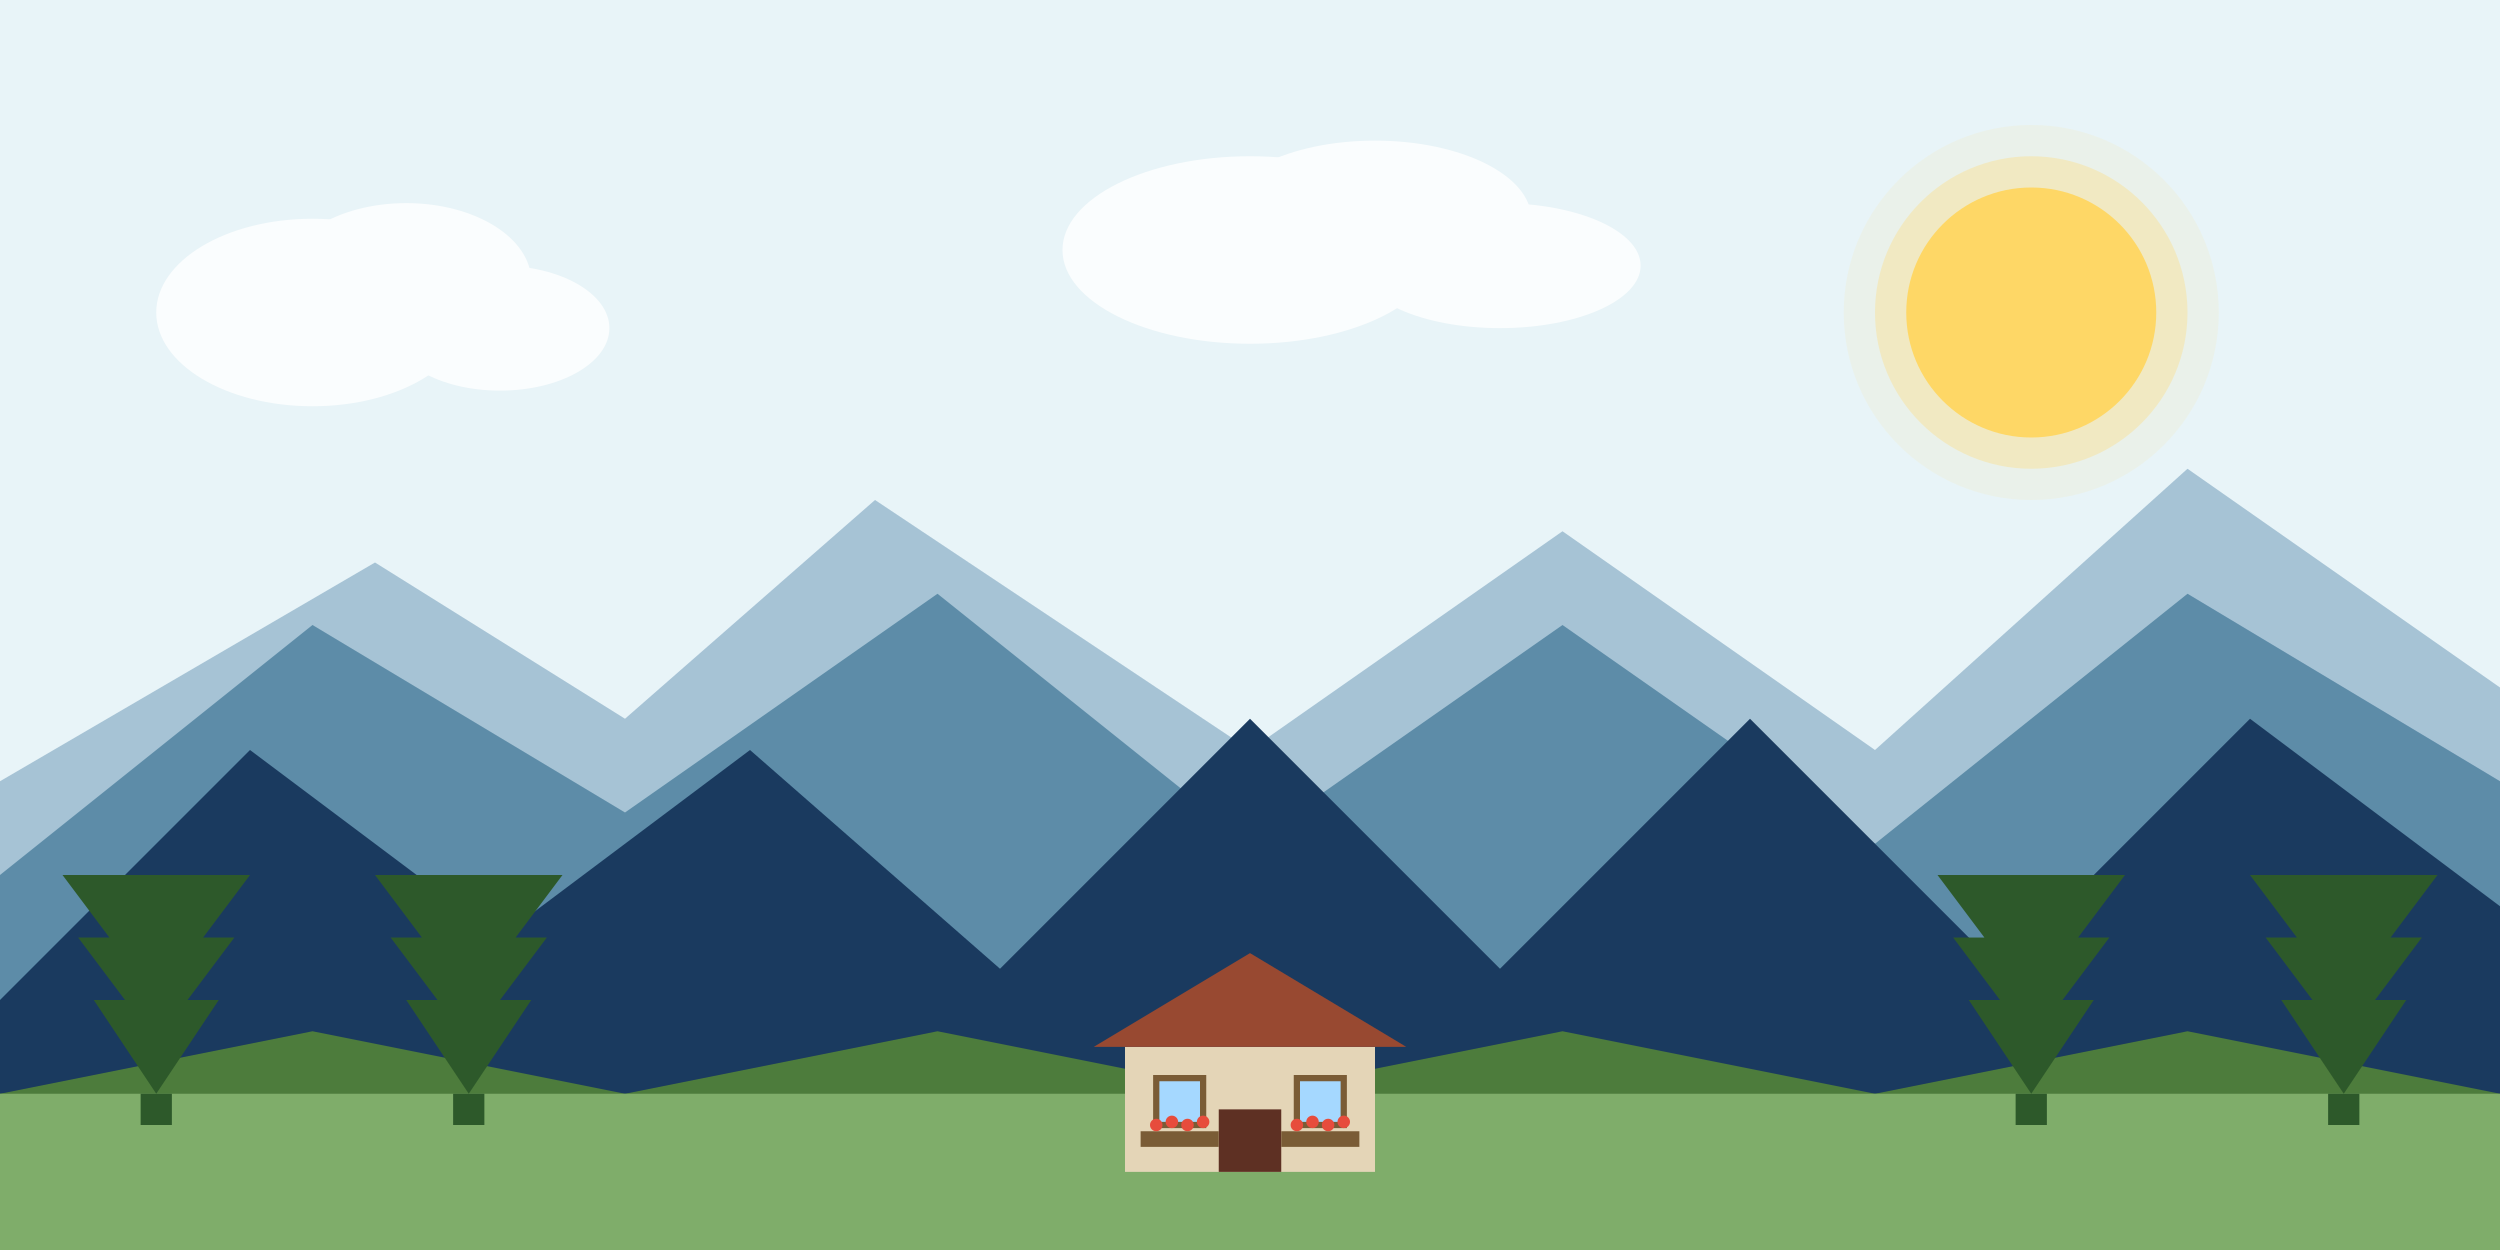 <svg xmlns="http://www.w3.org/2000/svg" viewBox="0 0 800 400">
  <!-- Sky Background -->
  <rect width="800" height="400" fill="#e8f4f8" />
  
  <!-- Sun -->
  <circle cx="650" cy="100" r="40" fill="#fed766" />
  <circle cx="650" cy="100" r="50" fill="#fed766" opacity="0.3" />
  <circle cx="650" cy="100" r="60" fill="#fed766" opacity="0.1" />
  
  <!-- Distant Mountains -->
  <path d="M0,250 L120,180 L200,230 L280,160 L400,240 L500,170 L600,240 L700,150 L800,220 L800,400 L0,400 Z" fill="#8bafc7" opacity="0.7" />
  
  <!-- Middle Mountains -->
  <path d="M0,280 L100,200 L200,260 L300,190 L400,270 L500,200 L600,270 L700,190 L800,250 L800,400 L0,400 Z" fill="#5d8ca8" />
  
  <!-- Foreground Mountains -->
  <path d="M0,320 L80,240 L160,300 L240,240 L320,310 L400,230 L480,310 L560,230 L640,310 L720,230 L800,290 L800,400 L0,400 Z" fill="#1a3a5f" />
  
  <!-- Green Hills -->
  <path d="M0,350 L100,330 L200,350 L300,330 L400,350 L500,330 L600,350 L700,330 L800,350 L800,400 L0,400 Z" fill="#4d7c3c" />
  
  <!-- Alpine Meadow -->
  <rect x="0" y="350" width="800" height="50" fill="#7fad6a" />
  
  <!-- Small Trees -->
  <g fill="#2d592a">
    <!-- Tree Group 1 -->
    <path d="M50,350 L30,320 L40,320 L25,300 L35,300 L20,280 L50,280 L80,280 L65,300 L75,300 L60,320 L70,320 Z" />
    <rect x="45" y="350" width="10" height="10" />
    
    <!-- Tree Group 2 -->
    <path d="M150,350 L130,320 L140,320 L125,300 L135,300 L120,280 L150,280 L180,280 L165,300 L175,300 L160,320 L170,320 Z" />
    <rect x="145" y="350" width="10" height="10" />
    
    <!-- Tree Group 3 -->
    <path d="M650,350 L630,320 L640,320 L625,300 L635,300 L620,280 L650,280 L680,280 L665,300 L675,300 L660,320 L670,320 Z" />
    <rect x="645" y="350" width="10" height="10" />
    
    <!-- Tree Group 4 -->
    <path d="M750,350 L730,320 L740,320 L725,300 L735,300 L720,280 L750,280 L780,280 L765,300 L775,300 L760,320 L770,320 Z" />
    <rect x="745" y="350" width="10" height="10" />
  </g>
  
  <!-- Alpine House -->
  <g transform="translate(350, 320)">
    <!-- House Body -->
    <rect x="10" y="15" width="80" height="40" fill="#e4d5b7" />
    
    <!-- Roof -->
    <polygon points="0,15 50,-15 100,15" fill="#984931" />
    
    <!-- Door -->
    <rect x="40" y="35" width="20" height="20" fill="#5e3023" />
    
    <!-- Windows -->
    <rect x="20" y="25" width="15" height="15" fill="#a5d8ff" stroke="#7a5c36" stroke-width="2" />
    <rect x="65" y="25" width="15" height="15" fill="#a5d8ff" stroke="#7a5c36" stroke-width="2" />
    
    <!-- Flower Boxes -->
    <rect x="15" y="42" width="25" height="5" fill="#7a5c36" />
    <rect x="60" y="42" width="25" height="5" fill="#7a5c36" />
    
    <!-- Flowers -->
    <circle cx="20" cy="40" r="2" fill="#e74c3c" />
    <circle cx="25" cy="39" r="2" fill="#e74c3c" />
    <circle cx="30" cy="40" r="2" fill="#e74c3c" />
    <circle cx="35" cy="39" r="2" fill="#e74c3c" />
    
    <circle cx="65" cy="40" r="2" fill="#e74c3c" />
    <circle cx="70" cy="39" r="2" fill="#e74c3c" />
    <circle cx="75" cy="40" r="2" fill="#e74c3c" />
    <circle cx="80" cy="39" r="2" fill="#e74c3c" />
  </g>
  
  <!-- Clouds -->
  <g fill="white" opacity="0.8">
    <ellipse cx="100" cy="100" rx="50" ry="30" />
    <ellipse cx="130" cy="90" rx="40" ry="25" />
    <ellipse cx="160" cy="105" rx="35" ry="20" />
    
    <ellipse cx="400" cy="80" rx="60" ry="30" />
    <ellipse cx="440" cy="70" rx="50" ry="25" />
    <ellipse cx="480" cy="85" rx="45" ry="20" />
  </g>
</svg>
